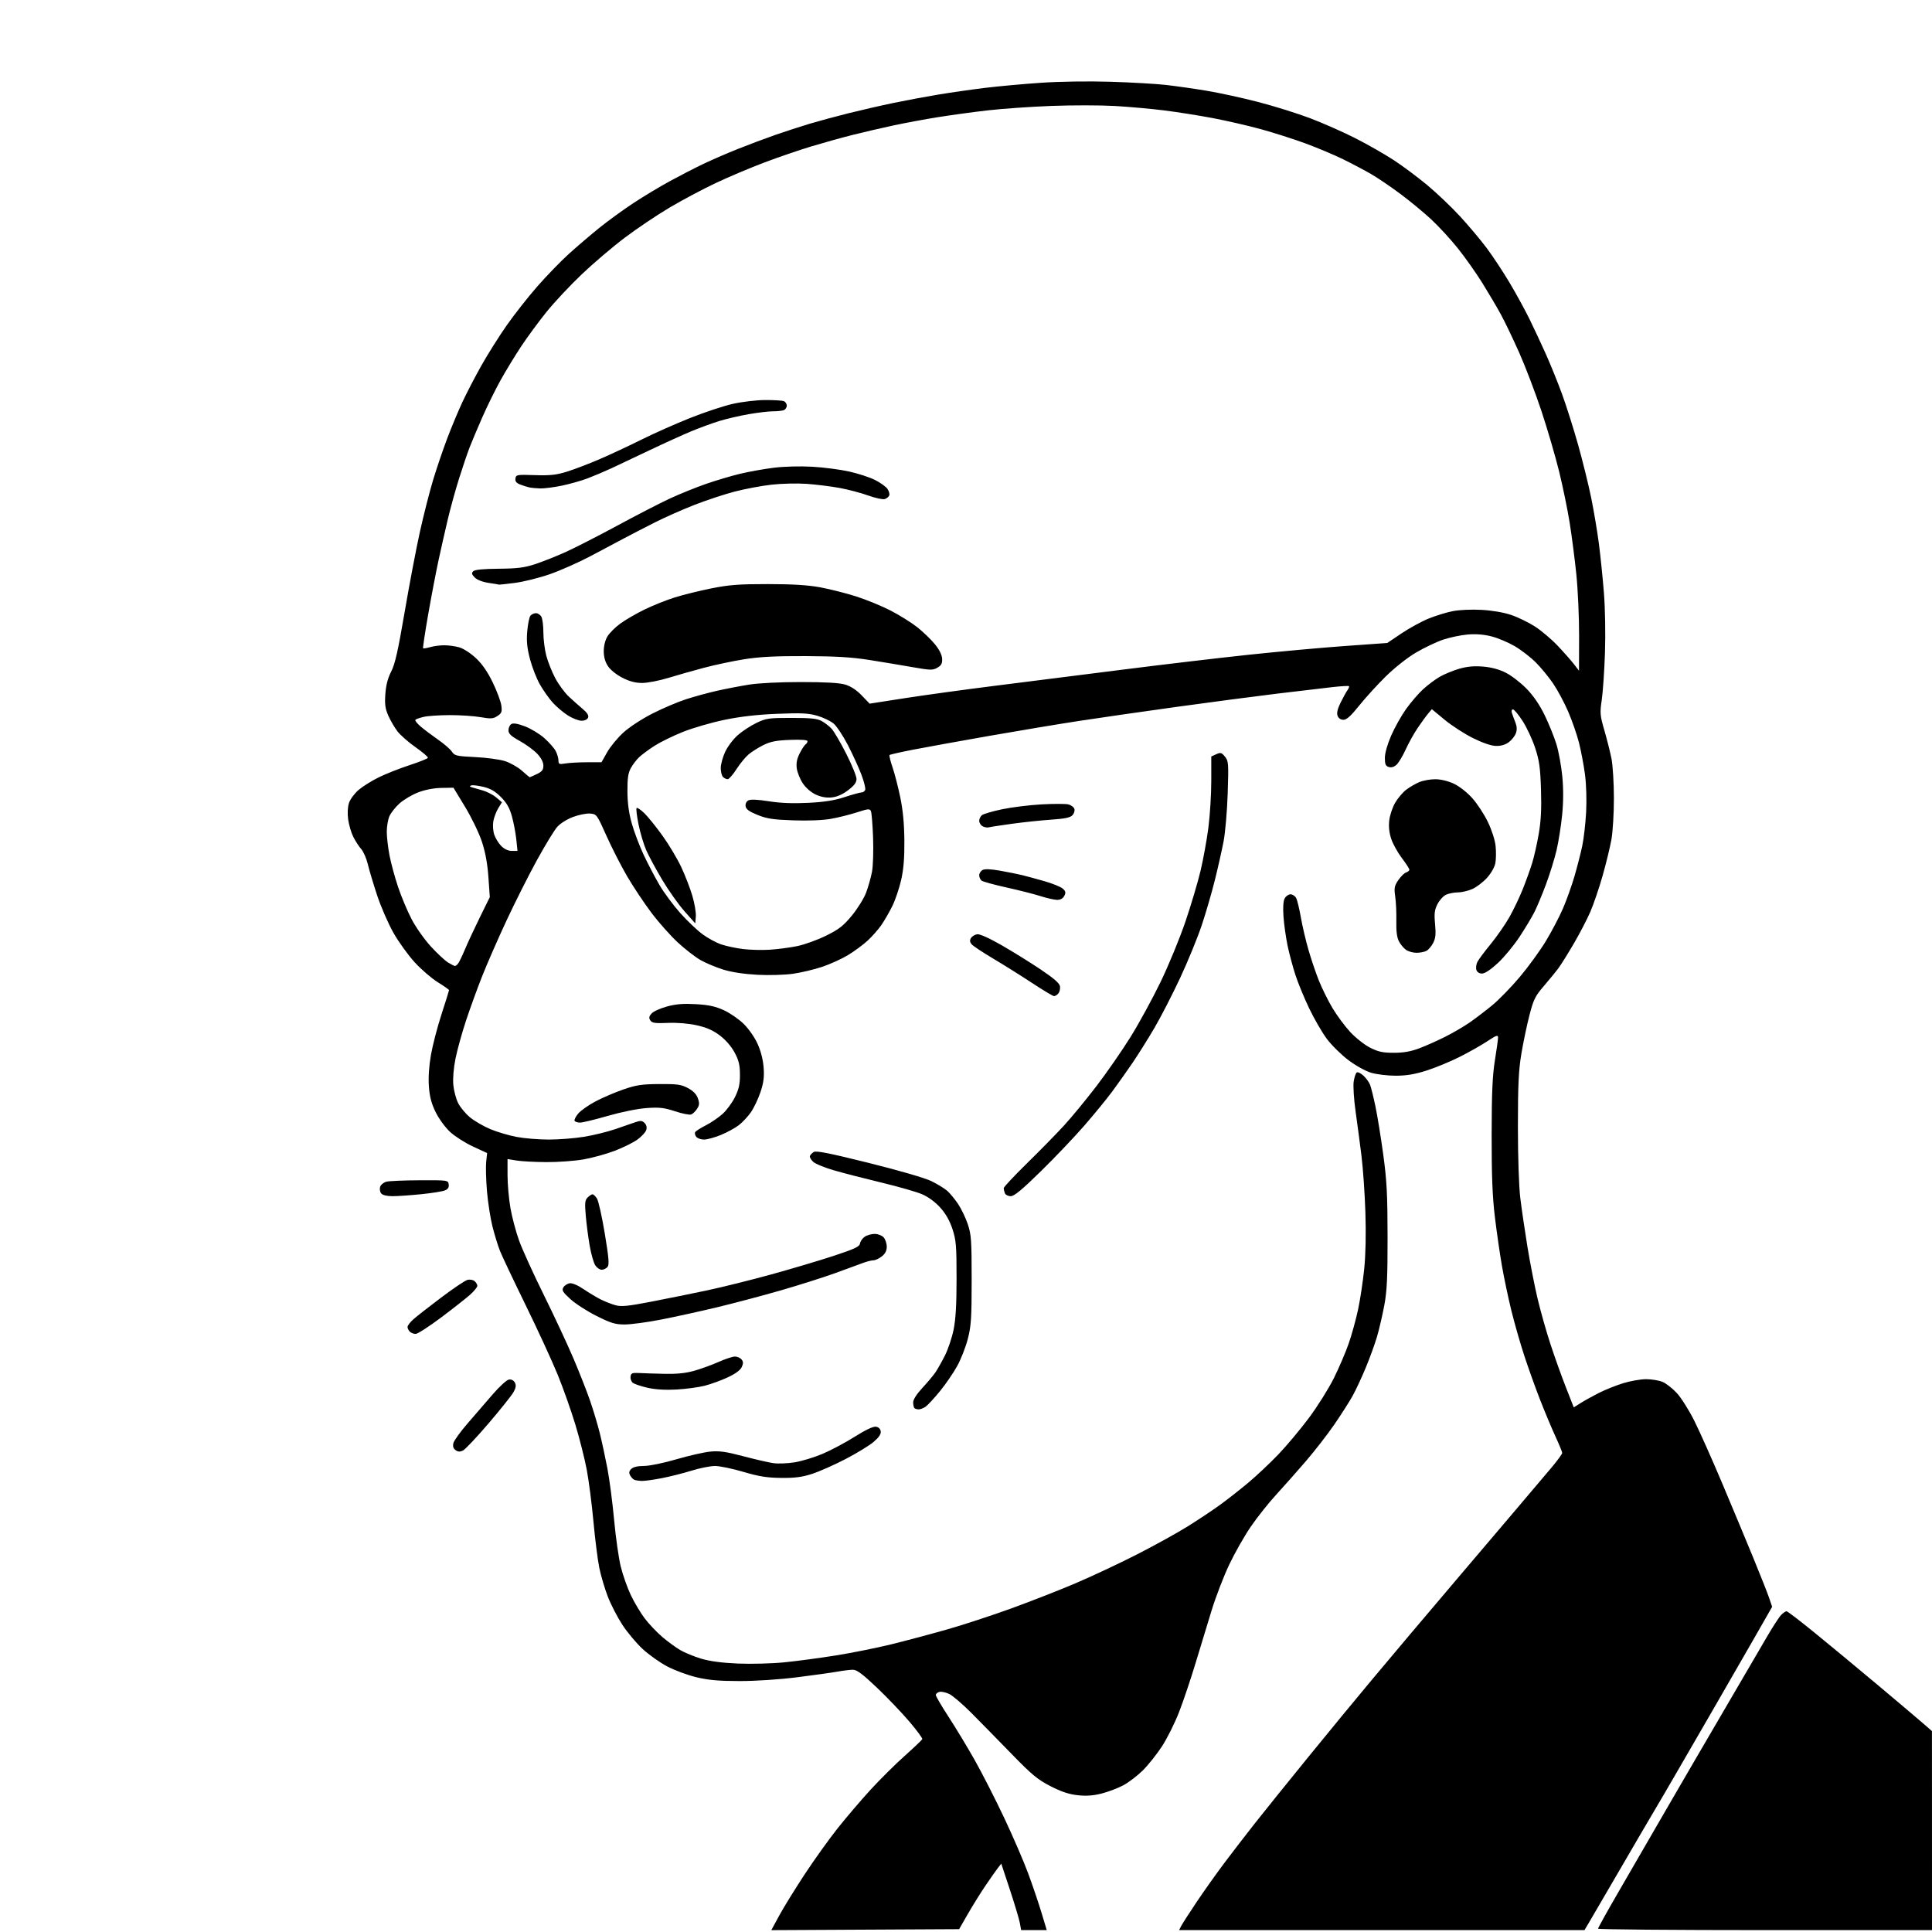 <svg version="1.1" xmlns="http://www.w3.org/2000/svg" xmlns:xlink="http://www.w3.org/1999/xlink" width="1024" height="1024" viewBox="0 0 1024 1024"><path stroke="none" fill="black" fill-rule="evenodd" d="M458.579,1022.759L408.809,1023.019L413.022,1015.259C415.339,1010.992 421.379,1001.2 426.445,993.5C431.51,985.8 439.407,974.775 443.994,969.0C448.58,963.225 456.42,954.042 461.416,948.592C466.412,943.143 474.55,935.067 479.5,930.646C484.45,926.225 488.653,922.236 488.84,921.783C489.028,921.329 485.939,917.14 481.977,912.473C478.015,907.806 470.28,899.716 464.789,894.494C457.201,887.28 454.151,885.0 452.085,885.0C450.59,885.0 446.922,885.444 443.934,885.987C440.945,886.529 431.3,887.879 422.5,888.986C412.999,890.182 400.61,890.997 392.0,890.993C380.941,890.988 375.51,890.509 369.113,888.975C364.499,887.869 357.557,885.3 353.685,883.265C349.813,881.23 343.948,877.076 340.651,874.033C337.354,870.99 332.51,865.219 329.885,861.209C327.261,857.198 323.778,850.448 322.145,846.209C320.512,841.969 318.486,835.125 317.643,831.0C316.799,826.875 315.403,815.85 314.542,806.5C313.68,797.15 312.085,784.775 310.996,779.0C309.908,773.225 307.186,762.442 304.946,755.038C302.707,747.634 298.479,735.709 295.552,728.538C292.624,721.367 284.976,704.764 278.557,691.643C272.138,678.521 266.027,665.605 264.977,662.941C263.927,660.277 262.16,654.544 261.051,650.202C259.943,645.859 258.62,637.4 258.111,631.403C257.603,625.406 257.411,618.395 257.685,615.823L258.184,611.146L250.689,607.683C246.566,605.778 241.125,602.313 238.597,599.982C236.02,597.607 232.652,593.008 230.934,589.517C228.673,584.924 227.725,581.347 227.323,575.894C226.974,571.166 227.364,565.132 228.404,559.16C229.299,554.023 231.824,544.308 234.015,537.572C236.207,530.836 238,525.091 238.0,524.805C238.0,524.518 235.339,522.642 232.086,520.634C228.833,518.626 223.321,513.878 219.836,510.083C216.351,506.287 211.261,499.227 208.524,494.394C205.787,489.561 201.902,480.633 199.891,474.554C197.881,468.474 195.651,461.025 194.936,458.0C194.222,454.975 192.643,451.375 191.429,450.0C190.214,448.625 188.324,445.7 187.229,443.5C186.134,441.3 184.919,437.153 184.53,434.285C184.093,431.068 184.267,427.721 184.983,425.551C185.622,423.616 187.906,420.524 190.059,418.682C192.212,416.839 197.017,413.835 200.737,412.005C204.456,410.176 211.775,407.281 217.0,405.572C222.225,403.863 226.636,402.102 226.802,401.659C226.968,401.215 224.026,398.691 220.265,396.05C216.503,393.408 212.176,389.609 210.649,387.607C209.122,385.605 206.946,381.872 205.814,379.313C204.165,375.584 203.853,373.298 204.246,367.811C204.581,363.124 205.557,359.379 207.338,355.946C209.359,352.051 210.951,345.017 214.453,324.501C216.935,309.966 220.591,290.745 222.577,281.787C224.563,272.829 227.722,260.438 229.597,254.252C231.472,248.066 234.841,238.166 237.083,232.252C239.326,226.338 242.948,217.675 245.131,213.0C247.315,208.325 251.83,199.645 255.164,193.712C258.498,187.778 264.539,178.19 268.589,172.406C272.639,166.621 279.975,157.301 284.892,151.694C289.809,146.087 297.357,138.314 301.666,134.421C305.975,130.527 313.238,124.328 317.807,120.645C322.376,116.962 330.476,111.083 335.807,107.58C341.138,104.077 349.775,98.881 355.0,96.033C360.225,93.184 368.1,89.128 372.5,87.018C376.9,84.909 385.225,81.294 391.0,78.985C396.775,76.676 405.775,73.301 411.0,71.484C416.225,69.668 424.325,67.034 429.0,65.631C433.675,64.229 442.9,61.729 449.5,60.076C456.1,58.423 466.9,55.949 473.5,54.577C480.1,53.205 490.9,51.19 497.5,50.1C504.1,49.009 515.125,47.429 522.0,46.587C528.875,45.746 542.15,44.532 551.5,43.89C561.542,43.2 576.685,42.972 588.5,43.332C599.5,43.668 612.775,44.428 618.0,45.022C623.225,45.617 632.9,46.998 639.5,48.093C646.1,49.187 658.359,51.857 666.743,54.026C675.127,56.195 687.502,60.055 694.243,62.605C700.984,65.154 711.811,69.933 718.301,73.226C724.792,76.518 734.017,81.783 738.801,84.926C743.586,88.069 751.571,94.031 756.548,98.174C761.524,102.317 769.294,109.718 773.814,114.62C778.334,119.521 784.678,127.064 787.91,131.38C791.143,135.697 796.622,143.986 800.085,149.8C803.549,155.615 808.305,164.3 810.656,169.101C813.006,173.901 816.913,182.255 819.338,187.665C821.762,193.074 825.607,202.571 827.882,208.768C830.156,214.966 834.006,227.116 836.437,235.768C838.868,244.421 841.998,257.125 843.393,264.0C844.788,270.875 846.607,281.715 847.437,288.088C848.266,294.462 849.464,306.162 850.099,314.088C850.767,322.435 851.005,335.865 850.663,346.0C850.339,355.625 849.572,366.875 848.96,371.0C847.933,377.919 848.042,379.17 850.36,387.143C851.742,391.897 853.437,398.647 854.127,402.143C854.816,405.639 855.39,415.025 855.402,423.0C855.413,430.975 854.818,440.875 854.08,445.0C853.341,449.125 851.216,457.837 849.356,464.36C847.497,470.883 844.578,479.433 842.869,483.36C841.16,487.287 837.268,494.775 834.22,500.0C831.171,505.225 827.523,511.075 826.112,513.0C824.7,514.925 821.194,519.226 818.32,522.558C813.691,527.922 812.813,529.695 810.644,538.058C809.297,543.251 807.369,552.45 806.36,558.5C804.893,567.296 804.525,575.009 804.521,597.0C804.518,613.172 805.042,628.825 805.792,635.0C806.494,640.775 808.208,652.475 809.601,661.0C810.995,669.525 813.422,681.9 814.995,688.5C816.569,695.1 819.627,705.9 821.792,712.5C823.956,719.1 827.618,729.325 829.928,735.222L834.13,745.943L837.852,743.594C839.899,742.301 844.257,739.891 847.537,738.237C850.817,736.583 856.585,734.278 860.355,733.115C864.126,731.952 869.583,731.0 872.483,731.0C875.383,731 879.302,731.646 881.191,732.435C883.08,733.225 886.49,735.893 888.768,738.365C891.047,740.836 895.181,747.382 897.956,752.912C900.73,758.441 907.326,773.21 912.612,785.732C917.898,798.255 925.365,816.15 929.204,825.5C933.043,834.85 936.878,844.557 937.726,847.071L939.267,851.641L929.016,869.571C923.379,879.432 913.805,896.05 907.742,906.5C901.68,916.95 893.343,931.35 889.217,938.5C885.091,945.65 879.571,955.1 876.949,959.5C874.327,963.9 865.905,978.3 858.233,991.5C850.561,1004.7 843.276,1017.188 842.043,1019.25L839.802,1023.0L732.366,1023.0L624.93,1023.0L626.097,1020.75C626.74,1019.513 630.436,1013.775 634.31,1008.0C638.185,1002.225 644.735,993.0 648.867,987.5C652.998,982.0 660.231,972.604 664.939,966.619C669.648,960.635 682.517,944.66 693.537,931.119C704.557,917.579 719.605,899.3 726.977,890.5C734.348,881.7 743.424,870.9 747.146,866.5C750.868,862.1 762.145,848.79 772.206,836.923C782.268,825.055 796.575,808.214 804.0,799.498C811.425,790.782 819.863,780.816 822.75,777.352C825.638,773.888 828,770.616 828,770.082C828,769.548 826.381,765.598 824.403,761.305C822.425,757.012 818.783,748.325 816.311,742.0C813.838,735.675 810.047,725.1 807.887,718.5C805.726,711.9 802.635,701.1 801.018,694.5C799.401,687.9 797.174,677.325 796.069,671.0C794.964,664.675 793.275,652.975 792.315,645.0C791.016,634.216 790.578,623.069 790.604,601.5C790.63,579.274 791.031,570.065 792.319,562.074C793.244,556.339 794.0,550.848 794.0,549.871C794,548.405 792.993,548.762 788.25,551.912C785.087,554.012 778.45,557.762 773.5,560.246C768.55,562.73 760.675,565.972 756.0,567.452C749.844,569.401 745.371,570.145 739.777,570.15C735.53,570.154 729.68,569.455 726.777,568.595C723.735,567.694 718.584,564.832 714.615,561.835C710.828,558.977 705.699,553.907 703.218,550.569C700.737,547.231 696.549,540.0 693.911,534.5C691.274,529.0 687.982,521.008 686.596,516.74C685.21,512.472 683.346,505.497 682.452,501.24C681.558,496.983 680.582,490.093 680.283,485.928C679.933,481.062 680.155,477.579 680.905,476.178C681.546,474.98 682.939,474.0 684.0,474C685.061,474 686.403,474.885 686.982,475.966C687.56,477.047 688.685,481.666 689.481,486.229C690.277,490.793 692.099,498.571 693.531,503.513C694.963,508.456 697.454,515.796 699.067,519.824C700.68,523.853 703.9,530.348 706.223,534.259C708.546,538.169 712.785,543.894 715.641,546.979C718.498,550.065 723.242,553.807 726.182,555.295C730.522,557.491 732.886,558 738.742,558.0C743.885,558.0 747.754,557.322 752.227,555.639C755.677,554.34 761.875,551.579 766.0,549.503C770.125,547.427 775.975,544.01 779.0,541.91C782.025,539.81 787.395,535.708 790.934,532.796C794.473,529.883 801.067,523.103 805.587,517.728C810.106,512.354 816.313,503.804 819.378,498.728C822.444,493.653 826.508,485.9 828.409,481.5C830.311,477.1 833.046,469.45 834.487,464.5C835.928,459.55 837.778,452.35 838.598,448.5C839.418,444.65 840.354,436.55 840.678,430.5C841.023,424.047 840.775,415.779 840.077,410.5C839.422,405.55 837.993,397.976 836.901,393.668C835.809,389.361 833.231,381.936 831.172,377.168C829.114,372.401 825.526,365.702 823.199,362.282C820.873,358.863 816.727,353.822 813.985,351.081C811.244,348.339 806.23,344.472 802.843,342.487C799.456,340.502 793.943,338.175 790.592,337.316C786.553,336.28 782.289,335.939 777.938,336.303C774.329,336.605 768.479,337.825 764.938,339.015C761.397,340.204 754.932,343.275 750.571,345.838C745.948,348.556 739.249,353.836 734.508,358.5C730.035,362.9 723.677,369.875 720.381,374.0C716.009,379.471 713.757,381.5 712.058,381.5C710.597,381.5 709.436,380.708 708.943,379.376C708.401,377.911 708.902,375.741 710.558,372.376C711.878,369.694 713.514,366.734 714.194,365.798C714.873,364.862 715.22,363.909 714.965,363.681C714.709,363.453 710.9,363.665 706.5,364.152C702.1,364.64 689.05,366.179 677.5,367.573C665.95,368.967 641.875,372.132 624.0,374.607C606.125,377.081 582.725,380.451 572.0,382.097C561.275,383.743 539.802,387.317 524.283,390.041C508.763,392.764 490.648,396.047 484.027,397.335C477.406,398.624 471.765,399.902 471.492,400.175C471.218,400.448 471.91,403.333 473.029,406.585C474.148,409.837 476,416.998 477.144,422.499C478.575,429.372 479.259,436.566 479.331,445.5C479.408,454.84 478.922,460.752 477.608,466.5C476.601,470.9 474.504,477.081 472.947,480.235C471.39,483.389 468.789,487.9 467.167,490.258C465.544,492.616 462.255,496.35 459.858,498.555C457.461,500.76 452.796,504.204 449.49,506.208C446.185,508.213 440.031,511.011 435.815,512.426C431.599,513.841 424.628,515.501 420.325,516.114C415.947,516.737 407.655,516.978 401.5,516.661C394.578,516.305 387.905,515.3 383.5,513.952C379.65,512.773 374.188,510.497 371.361,508.894C368.535,507.292 363.069,503.06 359.214,499.492C355.359,495.923 349.071,488.84 345.24,483.751C341.409,478.663 335.642,470.0 332.423,464.5C329.205,459.0 324.261,449.325 321.436,443.0C316.405,431.736 316.228,431.494 312.821,431.2C310.908,431.035 306.818,431.844 303.732,432.999C300.498,434.209 296.93,436.457 295.31,438.304C293.765,440.067 288.964,447.939 284.642,455.797C280.32,463.656 273.064,478.053 268.518,487.793C263.972,497.532 258.121,510.9 255.514,517.5C252.908,524.1 249.055,534.713 246.952,541.085C244.849,547.456 242.368,556.418 241.44,560.999C240.424,566.015 239.956,571.581 240.265,574.987C240.547,578.099 241.717,582.486 242.865,584.736C244.013,586.986 246.876,590.394 249.226,592.31C251.577,594.225 256.382,596.999 259.905,598.474C263.427,599.949 269.654,601.796 273.743,602.578C277.831,603.36 285.524,603.998 290.838,603.996C296.152,603.994 304.557,603.334 309.516,602.53C314.475,601.725 321.9,599.91 326.016,598.495C330.132,597.08 334.979,595.409 336.786,594.782C339.499,593.841 340.344,593.916 341.638,595.21C342.65,596.222 342.962,597.544 342.518,598.944C342.14,600.135 340.041,602.407 337.853,603.991C335.666,605.576 330.245,608.259 325.806,609.954C321.367,611.649 313.911,613.703 309.236,614.518C304.562,615.333 295.734,615.973 289.619,615.94C283.504,615.908 276.363,615.529 273.75,615.099L269.0,614.317L269.003,622.909C269.005,627.634 269.701,635.473 270.551,640.329C271.4,645.185 273.478,652.98 275.168,657.649C276.857,662.319 282.731,675.221 288.22,686.32C293.709,697.419 300.785,712.575 303.943,720.0C307.102,727.425 311.08,737.55 312.784,742.5C314.488,747.45 316.78,755.1 317.877,759.5C318.975,763.9 320.794,772.322 321.92,778.216C323.046,784.11 324.655,796.44 325.496,805.617C326.337,814.794 327.928,825.947 329.031,830.401C330.134,834.856 332.539,841.65 334.375,845.5C336.211,849.35 339.52,854.887 341.729,857.804C343.938,860.721 348.099,865.117 350.976,867.572C353.852,870.027 358.148,873.174 360.522,874.565C362.895,875.956 367.911,878.014 371.669,879.137C376.237,880.503 382.68,881.358 391.116,881.718C398.054,882.014 409.079,881.726 415.616,881.079C422.152,880.432 434.475,878.788 443.0,877.425C451.525,876.063 464.8,873.396 472.5,871.499C480.2,869.602 493.475,866.063 502.0,863.634C510.525,861.205 525.796,856.205 535.936,852.524C546.076,848.842 561.376,842.855 569.936,839.218C578.496,835.581 593.15,828.705 602.5,823.936C611.85,819.167 624.0,812.456 629.5,809.023C635.0,805.589 642.65,800.499 646.5,797.713C650.35,794.926 657.1,789.639 661.5,785.963C665.9,782.288 673.114,775.505 677.532,770.89C681.949,766.276 689.258,757.55 693.772,751.5C698.287,745.45 704.229,735.978 706.976,730.451C709.724,724.924 713.284,716.599 714.888,711.951C716.492,707.303 718.715,699.225 719.828,694.0C720.941,688.775 722.398,679.1 723.066,672.5C723.831,664.947 724.061,653.829 723.687,642.5C723.36,632.6 722.421,619.1 721.599,612.5C720.778,605.9 719.374,595.325 718.478,589.0C717.583,582.675 717.135,575.598 717.483,573.273C717.831,570.949 718.573,568.764 719.132,568.419C719.691,568.073 721.287,568.85 722.68,570.145C724.073,571.44 725.65,573.625 726.184,575.0C726.719,576.375 728,581.55 729.032,586.5C730.063,591.45 731.921,602.925 733.16,612.0C735.024,625.657 735.417,633.152 735.44,655.5C735.462,677.308 735.124,684.327 733.68,692.0C732.697,697.225 730.967,704.65 729.837,708.5C728.706,712.35 726.007,719.775 723.839,725.0C721.672,730.225 718.515,736.975 716.825,740.0C715.134,743.025 710.817,749.775 707.23,755.0C703.644,760.225 696.837,768.998 692.105,774.495C687.372,779.993 680.264,788.014 676.309,792.319C672.353,796.625 666.345,804.196 662.956,809.144C659.567,814.091 654.41,823.17 651.495,829.32C648.58,835.469 644.392,846.35 642.19,853.5C639.987,860.65 636.146,873.269 633.654,881.542C631.162,889.816 627.269,901.387 625.002,907.256C622.735,913.125 618.628,921.377 615.876,925.593C613.123,929.81 608.538,935.564 605.686,938.38C602.833,941.196 598.203,944.73 595.395,946.234C592.587,947.737 587.452,949.694 583.983,950.583C579.472,951.738 575.845,952.002 571.241,951.509C566.607,951.013 562.561,949.67 556.796,946.714C549.979,943.219 546.905,940.673 536.144,929.606C529.19,922.455 519.675,912.751 515.0,908.041C510.325,903.332 504.99,898.75 503.145,897.86C501.3,896.97 498.937,896.465 497.895,896.738C496.853,897.01 496.0,897.76 496.0,898.404C496.0,899.049 499.068,904.284 502.817,910.038C506.567,915.792 512.807,926.125 516.686,933.0C520.564,939.875 527.562,953.6 532.237,963.5C536.913,973.4 542.646,986.675 544.978,993.0C547.31,999.325 550.475,1008.663 552.01,1013.75L554.802,1023.0L548.012,1023.0L541.223,1023.0L540.545,1019.25C540.172,1017.188 537.802,1009.258 535.279,1001.629L530.691,987.758L528.855,990.129C527.845,991.433 524.895,995.636 522.299,999.469C519.703,1003.302 515.502,1010.052 512.964,1014.469L508.349,1022.5L458.579,1022.759zM935.5,1023.0C886.825,1023.0 847.0,1022.656 847.0,1022.236C847.0,1021.816 851.556,1013.603 857.124,1003.986C862.692,994.369 870.633,980.65 874.77,973.5C878.906,966.35 883.727,958.025 885.483,955.0C887.238,951.975 892.866,942.3 897.988,933.5C903.11,924.7 912.57,908.5 919.01,897.5C925.449,886.5 933.292,873.077 936.438,867.67C939.585,862.264 943.023,856.977 944.08,855.92C945.136,854.864 946.411,854.0 946.913,854.0C947.415,854.0 954.278,859.258 962.163,865.683C970.048,872.109 984.825,884.35 995.0,892.885C1005.175,901.421 1015.857,910.451 1018.737,912.952L1023.975,917.5L1023.987,970.25L1024.0,1023.0L935.5,1023.0zM340.14,784.921C338.688,784.878 336.932,784.613 336.239,784.334C335.545,784.054 334.533,782.996 333.991,781.982C333.267,780.63 333.422,779.721 334.573,778.569C335.59,777.553 337.967,776.995 341.321,776.985C344.255,776.976 351.701,775.448 358.5,773.458C365.1,771.527 373.2,769.688 376.5,769.372C381.29,768.913 384.82,769.412 394.0,771.843C400.325,773.518 407.525,775.169 410.0,775.512C412.475,775.855 417.513,775.65 421.196,775.057C424.878,774.464 431.509,772.453 435.93,770.589C440.352,768.724 448.014,764.646 452.959,761.526C458.648,757.936 462.783,755.973 464.224,756.177C465.649,756.379 466.613,757.295 466.803,758.626C467.012,760.092 465.846,761.832 463.048,764.227C460.816,766.137 454.107,770.238 448.139,773.338C442.171,776.439 434.186,779.976 430.394,781.199C425.103,782.906 421.292,783.399 414.0,783.322C406.503,783.242 402.286,782.566 394.0,780.117C388.225,778.409 381.475,777.01 379.0,777.006C376.525,777.003 370.9,778.12 366.5,779.489C362.1,780.858 354.963,782.658 350.64,783.489C346.316,784.32 341.591,784.964 340.14,784.921zM245.35,768.842C243.794,769.583 242.716,769.513 241.452,768.589C240.238,767.701 239.893,766.562 240.322,764.855C240.661,763.504 244.038,758.821 247.826,754.449C251.614,750.077 257.621,743.125 261.173,739.0C264.726,734.875 268.585,731.36 269.749,731.189C271.037,731 272.265,731.626 272.887,732.789C273.647,734.208 273.471,735.499 272.205,737.806C271.267,739.515 265.325,746.966 259.0,754.365C252.675,761.764 246.532,768.279 245.35,768.842zM486.944,747.0C486.058,747.0 485.033,746.7 484.667,746.333C484.3,745.967 484.0,744.59 484.0,743.273C484.0,741.798 485.848,738.891 488.822,735.69C491.475,732.836 494.575,729.15 495.711,727.5C496.848,725.85 499.143,721.8 500.81,718.5C502.478,715.2 504.553,709.031 505.421,704.792C506.542,699.318 507.0,691.427 507.0,677.563C507.0,660.242 506.756,657.299 504.834,651.445C503.377,647.004 501.261,643.283 498.364,640.06C495.712,637.111 492.031,634.397 488.779,632.994C485.876,631.741 476.3,628.985 467.5,626.87C458.7,624.755 447.363,621.839 442.306,620.389C437.25,618.94 432.163,616.869 431.003,615.788C429.842,614.707 429.056,613.332 429.256,612.732C429.456,612.133 430.373,611.167 431.294,610.586C432.565,609.785 439.616,611.184 460.458,616.372C476.706,620.416 490.308,624.376 493.723,626.056C496.9,627.619 500.667,629.933 502.093,631.199C503.519,632.464 506.076,635.562 507.776,638.083C509.476,640.604 511.796,645.427 512.933,648.801C514.788,654.309 515.0,657.33 515.0,678.308C515.0,698.42 514.721,702.773 512.997,709.513C511.895,713.821 509.372,720.306 507.39,723.923C505.408,727.54 501.289,733.561 498.236,737.303C495.184,741.045 491.756,744.758 490.62,745.553C489.484,746.349 487.83,747.0 486.944,747.0zM358.568,736.479C352.576,736.805 347.348,736.483 343.155,735.53C339.665,734.736 336.156,733.544 335.356,732.881C334.557,732.218 334.038,730.736 334.202,729.588C334.454,727.824 335.121,727.534 338.5,727.72C340.7,727.84 346.775,728.036 352.0,728.155C358.757,728.308 363.376,727.839 368.0,726.53C371.575,725.518 377.375,723.409 380.888,721.845C384.402,720.28 388.284,719.0 389.516,719.0C390.747,719.0 392.326,719.688 393.025,720.53C394.006,721.712 394.033,722.633 393.144,724.584C392.402,726.212 389.776,728.14 385.747,730.015C382.311,731.615 376.831,733.612 373.568,734.454C370.306,735.296 363.556,736.207 358.568,736.479zM220.306,707.0C219.258,707.0 217.86,706.46 217.2,705.8C216.54,705.14 216.0,704.018 216.0,703.308C216.0,702.597 217.392,700.774 219.094,699.258C220.796,697.741 227.433,692.549 233.844,687.721C240.255,682.893 246.518,678.68 247.763,678.359C249.008,678.039 250.695,678.332 251.513,679.011C252.331,679.69 253.0,680.812 253.0,681.506C253.0,682.2 251.312,684.288 249.25,686.146C247.188,688.004 240.26,693.456 233.856,698.262C227.452,703.068 221.354,707.0 220.306,707.0zM331.095,702.0C326.107,702.0 323.819,701.307 316.179,697.482C311.216,694.998 304.982,690.982 302.327,688.559C298.235,684.824 297.668,683.875 298.602,682.327C299.208,681.322 300.724,680.349 301.97,680.165C303.333,679.963 306.28,681.217 309.368,683.312C312.191,685.227 316.3,687.69 318.5,688.785C320.7,689.88 324.191,691.241 326.257,691.809C329.314,692.65 332.859,692.294 345.257,689.899C353.641,688.28 366.969,685.583 374.876,683.906C382.782,682.229 398.082,678.423 408.876,675.448C419.669,672.473 434.575,668.033 442.0,665.582C453.046,661.936 455.558,660.753 455.818,659.072C455.994,657.942 457.106,656.339 458.291,655.509C459.476,654.679 461.85,654.0 463.568,654.0C465.323,654.0 467.415,654.801 468.345,655.829C469.255,656.835 470,659.052 470.0,660.756C470.0,662.913 469.199,664.485 467.365,665.927C465.916,667.067 463.9,668.0 462.885,668.0C461.871,668.0 459.344,668.646 457.27,669.435C455.197,670.224 448.538,672.662 442.473,674.854C436.408,677.046 423.583,681.112 413.973,683.89C404.363,686.667 389.075,690.721 380.0,692.898C370.925,695.075 357.535,698.013 350.243,699.428C342.952,700.843 334.336,702.0 331.095,702.0zM318.901,673.0C317.881,673.0 316.351,671.939 315.501,670.642C314.652,669.346 313.332,664.732 312.569,660.391C311.805,656.049 310.864,648.868 310.477,644.433C309.88,637.587 310.028,636.115 311.458,634.684C312.385,633.758 313.55,633.0 314.048,633.0C314.546,633.0 315.605,634.013 316.401,635.25C317.196,636.487 319.059,644.815 320.541,653.757C322.705,666.822 322.991,670.306 321.995,671.507C321.313,672.328 319.921,673.0 318.901,673.0zM208.083,634.0C205.074,634.0 202.789,633.451 202.04,632.548C201.377,631.749 201.127,630.175 201.484,629.05C201.841,627.925 203.341,626.697 204.817,626.32C206.292,625.943 214.25,625.605 222.5,625.568C237.298,625.501 237.504,625.53 237.818,627.74C238.042,629.314 237.447,630.268 235.818,630.947C234.543,631.478 228.87,632.382 223.211,632.956C217.552,633.53 210.744,634.0 208.083,634.0zM535.708,634.0C534.336,634.0 532.941,633.288 532.607,632.418C532.273,631.548 532.0,630.346 532.0,629.747C532.0,629.148 537.546,623.223 544.325,616.579C551.104,609.936 559.912,600.951 563.898,596.613C567.884,592.274 575.631,582.865 581.114,575.704C586.597,568.542 594.748,556.791 599.225,549.591C603.703,542.391 610.861,529.281 615.131,520.459C619.4,511.636 625.33,497.236 628.307,488.459C631.284,479.681 634.893,467.55 636.327,461.5C637.762,455.45 639.625,445.189 640.468,438.699C641.311,432.208 642.0,421.061 642.0,413.927L642.0,400.957L644.617,399.765C646.944,398.705 647.459,398.846 649.246,401.036C651.137,403.354 651.224,404.506 650.706,420.5C650.403,429.85 649.417,441.325 648.515,446.0C647.612,450.675 645.534,459.9 643.896,466.5C642.258,473.1 639.125,483.867 636.934,490.426C634.744,496.985 629.61,509.516 625.526,518.272C621.442,527.028 615.292,538.986 611.859,544.846C608.426,550.706 603.158,559.1 600.153,563.5C597.149,567.9 592.365,574.65 589.522,578.5C586.68,582.35 580.056,590.45 574.803,596.5C569.55,602.55 559.166,613.462 551.727,620.75C541.68,630.593 537.561,634.0 535.708,634.0zM373.142,604.0C371.549,604.0 369.701,603.345 369.036,602.544C368.372,601.743 368.123,600.609 368.485,600.025C368.846,599.44 371.376,597.83 374.107,596.446C376.837,595.062 380.842,592.33 383.006,590.376C385.17,588.421 388.129,584.391 389.583,581.421C391.634,577.228 392.216,574.569 392.187,569.532C392.157,564.361 391.576,561.978 389.325,557.8C387.594,554.589 384.563,551.099 381.5,548.792C377.901,546.081 374.486,544.577 369.313,543.426C364.87,542.438 359.001,541.956 353.944,542.164C347.115,542.444 345.582,542.22 344.673,540.809C343.834,539.505 343.992,538.666 345.364,537.15C346.343,536.068 350.024,534.404 353.543,533.451C358.297,532.164 362.228,531.85 368.84,532.227C375.602,532.612 379.152,533.378 383.62,535.417C386.854,536.892 391.604,540.165 394.176,542.689C396.864,545.328 400.009,549.858 401.574,553.345C403.298,557.186 404.464,561.811 404.754,565.955C405.104,570.95 404.698,574.02 403.039,578.917C401.844,582.446 399.578,587.206 398.004,589.494C396.43,591.783 393.51,594.899 391.517,596.419C389.523,597.94 385.226,600.267 381.966,601.592C378.707,602.916 374.736,604.0 373.142,604.0zM307.479,595.0C306.18,595.0 304.863,594.588 304.552,594.085C304.241,593.581 305.102,591.843 306.466,590.223C307.829,588.602 311.995,585.674 315.723,583.715C319.45,581.756 326.1,578.913 330.5,577.398C337.254,575.071 340.213,574.63 349.5,574.571C359.024,574.509 361.055,574.797 364.64,576.714C367.428,578.205 369.144,579.973 369.896,582.13C370.799,584.721 370.713,585.789 369.448,587.72C368.587,589.033 367.187,590.375 366.336,590.701C365.485,591.028 361.645,590.265 357.804,589.005C351.937,587.082 349.513,586.809 342.66,587.3C337.918,587.639 329.334,589.375 322.17,591.442C315.389,593.399 308.778,595.0 307.479,595.0zM558.628,527.951C558.007,527.924 552.775,524.788 547.0,520.981C541.225,517.174 531.962,511.369 526.415,508.08C520.868,504.792 515.719,501.366 514.973,500.467C513.988,499.28 513.902,498.376 514.66,497.166C515.234,496.25 516.707,495.352 517.932,495.17C519.284,494.97 524.353,497.245 530.83,500.959C536.698,504.324 546.0,510.098 551.5,513.789C558.651,518.588 561.593,521.157 561.827,522.805C562.006,524.073 561.614,525.76 560.954,526.555C560.295,527.35 559.248,527.978 558.628,527.951zM785.51,516.0C784.028,516.0 782.901,515.262 782.512,514.038C782.169,512.959 782.421,511.046 783.072,509.788C783.722,508.529 786.902,504.27 790.138,500.321C793.373,496.373 797.813,489.979 800.004,486.113C802.195,482.246 805.385,475.577 807.093,471.292C808.802,467.006 811.036,460.8 812.06,457.5C813.083,454.2 814.658,447.225 815.56,442.0C816.754,435.087 817.08,428.688 816.758,418.5C816.388,406.853 815.869,403.142 813.668,396.422C812.212,391.978 809.226,385.566 807.033,382.172C804.839,378.777 802.531,376.0 801.905,376.0C801.279,376.0 801.006,376.788 801.298,377.75C801.59,378.712 802.41,380.946 803.12,382.714C804.021,384.956 804.122,386.74 803.456,388.612C802.93,390.088 801.24,392.233 799.701,393.38C797.86,394.75 795.524,395.427 792.876,395.358C790.343,395.292 785.818,393.745 780.675,391.189C776.179,388.954 769.443,384.596 765.707,381.505L758.914,375.885L756.961,378.192C755.887,379.462 753.395,382.882 751.422,385.794C749.449,388.706 746.568,393.882 745.02,397.296C743.471,400.711 741.291,404.332 740.174,405.343C738.857,406.534 737.415,406.949 736.072,406.523C734.408,405.995 734.002,405.041 734.012,401.683C734.02,399.153 735.351,394.461 737.382,389.809C739.229,385.579 742.771,379.273 745.252,375.795C747.734,372.317 751.758,367.634 754.195,365.388C756.632,363.141 760.623,360.146 763.063,358.73C765.503,357.315 770.177,355.389 773.448,354.45C777.679,353.236 781.331,352.905 786.1,353.305C790.518,353.676 794.625,354.79 798.141,356.572C801.077,358.059 805.987,361.84 809.054,364.975C812.747,368.749 816.011,373.515 818.718,379.087C820.966,383.714 823.77,390.65 824.949,394.5C826.128,398.35 827.523,406.0 828.051,411.5C828.687,418.144 828.658,425.024 827.963,432.0C827.388,437.775 826.047,446.205 824.982,450.733C823.917,455.26 821.405,463.36 819.4,468.733C817.394,474.105 814.642,480.706 813.283,483.401C811.925,486.097 808.356,492.033 805.353,496.593C802.35,501.153 797.191,507.385 793.889,510.442C790.109,513.942 787.006,516.0 785.51,516.0zM241.128,511.996C241.473,511.998 242.213,511.438 242.773,510.75C243.333,510.062 244.985,506.648 246.445,503.163C247.904,499.678 251.463,492.028 254.354,486.163L259.61,475.5L258.867,464.902C258.361,457.693 257.251,451.663 255.394,446.044C253.892,441.501 249.89,433.22 246.5,427.642L240.337,417.5L233.919,417.615C229.909,417.687 225.293,418.577 221.619,419.986C218.385,421.227 213.928,423.875 211.716,425.871C209.504,427.867 207.088,430.948 206.347,432.718C205.606,434.488 205.0,438.161 205.0,440.88C205.0,443.599 205.645,449.195 206.433,453.316C207.222,457.436 209.264,464.977 210.971,470.074C212.679,475.171 215.897,482.84 218.122,487.117C220.347,491.394 224.934,497.912 228.314,501.602C231.695,505.291 235.82,509.138 237.481,510.151C239.141,511.164 240.782,511.994 241.128,511.996zM750.788,505.0C748.949,505.0 746.442,504.298 745.217,503.439C743.991,502.581 742.295,500.537 741.447,498.898C740.39,496.854 739.961,493.495 740.083,488.209C740.18,483.969 739.919,478.137 739.502,475.248C738.839,470.644 739.039,469.564 741.123,466.496C742.43,464.572 744.288,462.742 745.25,462.431C746.212,462.12 747.0,461.455 747.0,460.953C747.0,460.451 745.201,457.669 743.003,454.77C740.805,451.872 738.274,447.304 737.379,444.619C736.288,441.344 735.946,438.103 736.341,434.767C736.665,432.032 738.081,427.831 739.487,425.431C740.894,423.031 743.521,419.941 745.326,418.565C747.131,417.188 750.256,415.373 752.272,414.531C754.287,413.689 758.088,413.004 760.718,413.01C763.614,413.016 767.48,413.942 770.52,415.357C773.442,416.718 777.53,419.908 780.301,422.99C782.92,425.903 786.656,431.599 788.604,435.649C790.674,439.954 792.377,445.255 792.703,448.408C793.009,451.375 792.951,455.449 792.573,457.461C792.177,459.573 790.326,462.851 788.193,465.216C786.162,467.469 782.7,470.132 780.5,471.134C778.3,472.136 774.834,472.966 772.797,472.978C770.76,472.99 767.912,473.539 766.467,474.197C765.022,474.855 762.972,477.095 761.911,479.175C760.322,482.289 760.094,484.16 760.617,489.785C761.11,495.092 760.887,497.318 759.615,499.777C758.715,501.517 757.114,503.404 756.055,503.97C754.997,504.537 752.627,505.0 750.788,505.0zM408.0,503.374C412.125,503.111 418.65,502.253 422.5,501.467C426.35,500.681 433.226,498.201 437.78,495.955C444.676,492.556 446.976,490.764 451.532,485.24C454.541,481.592 457.939,476.108 459.082,473.053C460.225,469.999 461.62,465.025 462.184,462.0C462.747,458.975 463.003,450.875 462.752,444.0C462.501,437.125 461.989,430.797 461.613,429.937C461.006,428.55 460.174,428.619 454.215,430.557C450.522,431.758 444.327,433.304 440.45,433.994C436.089,434.77 428.458,435.078 420.45,434.801C409.735,434.43 406.464,433.934 401.5,431.925C397.043,430.121 395.42,428.936 395.189,427.316C395.001,425.991 395.589,424.769 396.689,424.201C397.862,423.596 401.672,423.768 407.5,424.69C413.624,425.658 420.276,425.925 428.317,425.524C436.923,425.096 442.188,424.265 447.695,422.468C451.853,421.111 455.887,420.0 456.659,420.0C457.431,420.0 458.296,419.393 458.58,418.652C458.865,417.911 457.968,414.303 456.587,410.636C455.207,406.968 451.991,399.928 449.441,394.99C446.891,390.053 443.468,384.889 441.836,383.515C440.203,382.141 436.309,380.273 433.183,379.364C428.494,378 424.79,377.82 412.0,378.331C401.35,378.758 392.589,379.758 384.0,381.528C377.125,382.945 367.216,385.821 361.979,387.918C356.743,390.015 349.993,393.315 346.979,395.251C343.966,397.186 340.306,399.885 338.847,401.248C337.387,402.61 335.362,405.25 334.347,407.113C332.923,409.723 332.512,412.564 332.554,419.5C332.59,425.679 333.315,431.002 334.864,436.482C336.105,440.872 338.917,448.297 341.112,452.982C343.308,457.667 347.089,464.887 349.515,469.026C351.942,473.165 356.942,479.915 360.628,484.026C364.313,488.137 369.617,493.173 372.414,495.217C375.211,497.262 379.642,499.662 382.26,500.551C384.877,501.44 390.052,502.546 393.76,503.009C397.467,503.472 403.875,503.637 408.0,503.374zM368.807,485.753L368.5,489.406L362.801,482.996C359.667,479.471 354.387,472.029 351.069,466.459C347.751,460.888 343.924,453.815 342.564,450.74C341.204,447.665 339.349,441.487 338.442,437.011C337.535,432.535 337.071,428.595 337.412,428.255C337.752,427.915 339.602,429.16 341.523,431.022C343.444,432.884 347.775,438.253 351.147,442.954C354.52,447.654 358.974,455.1 361.045,459.5C363.117,463.9 365.78,470.785 366.963,474.8C368.146,478.816 368.976,483.745 368.807,485.753zM560.215,476.946C558.722,476.917 554.8,476.025 551.5,474.966C548.2,473.906 540.1,471.846 533.5,470.388C526.9,468.93 520.938,467.291 520.25,466.746C519.562,466.201 519.0,464.926 519.0,463.913C519.0,462.899 519.805,461.639 520.789,461.113C521.969,460.481 525.118,460.607 530.039,461.483C534.143,462.214 539.3,463.245 541.5,463.775C543.7,464.305 549.1,465.768 553.5,467.026C557.9,468.284 562.333,470.088 563.35,471.035C564.861,472.441 564.993,473.145 564.065,474.878C563.321,476.269 561.995,476.981 560.215,476.946zM271.279,451.0L274.285,451.0L273.636,444.793C273.279,441.379 272.228,435.881 271.3,432.573C270.054,428.133 268.53,425.478 265.472,422.42C262.453,419.4 259.941,417.945 256.194,417.047C253.369,416.369 250.482,416.029 249.779,416.291C248.828,416.645 248.884,416.896 250.0,417.269C250.825,417.546 253.392,418.285 255.705,418.912C258.018,419.54 261.288,421.213 262.972,422.63L266.035,425.207L264.101,428.354C263.038,430.084 261.861,433.158 261.485,435.185C261.1,437.261 261.303,440.388 261.95,442.347C262.581,444.26 264.262,446.989 265.685,448.412C267.321,450.048 269.378,451.0 271.279,451.0zM524.0,438.517C523.175,438.74 521.712,438.468 520.75,437.912C519.788,437.356 519.0,436.078 519.0,435.073C519.0,434.067 519.643,432.711 520.429,432.059C521.215,431.407 526.052,429.993 531.179,428.918C536.306,427.843 545.721,426.681 552.103,426.336C558.485,425.992 564.848,425.996 566.243,426.346C567.638,426.696 569.065,427.727 569.414,428.636C569.765,429.552 569.346,431.065 568.473,432.03C567.28,433.348 564.549,433.93 557.199,434.43C551.865,434.793 542.55,435.77 536.5,436.601C530.45,437.432 524.825,438.294 524.0,438.517zM440.741,422.657C437.905,422.931 435.114,422.419 432.316,421.112C429.82,419.945 427.063,417.541 425.481,415.15C424.022,412.946 422.594,409.389 422.306,407.244C421.932,404.46 422.381,402.173 423.877,399.241C425.029,396.983 426.428,394.854 426.986,394.509C427.544,394.164 428.0,393.415 428.0,392.844C428.0,392.178 424.696,391.931 418.75,392.154C411.524,392.425 408.445,393.02 404.681,394.873C402.031,396.178 398.476,398.412 396.781,399.838C395.086,401.264 392.179,404.808 390.319,407.715C388.46,410.622 386.367,413.0 385.669,413.0C384.971,413.0 383.86,412.46 383.2,411.8C382.54,411.14 382.004,409.002 382.01,407.05C382.015,405.097 383.079,401.225 384.374,398.444C385.668,395.664 388.702,391.67 391.114,389.57C393.526,387.469 397.975,384.569 401.0,383.125C406.066,380.707 407.527,380.5 419.5,380.504C429.702,380.507 433.146,380.863 435.5,382.159C437.15,383.067 439.512,384.894 440.749,386.218C441.986,387.543 445.474,393.499 448.499,399.453C451.525,405.408 453.986,411.454 453.969,412.89C453.947,414.794 452.727,416.413 449.46,418.874C446.481,421.118 443.562,422.385 440.741,422.657zM280.716,411.958C280.835,411.981 282.522,411.242 284.466,410.315C287.282,408.972 288.0,408.054 288.0,405.8C288.0,403.984 286.836,401.732 284.75,399.513C282.962,397.611 278.8,394.561 275.5,392.735C270.813,390.141 269.5,388.901 269.5,387.066C269.5,385.775 270.175,384.294 271.0,383.776C272.02,383.135 274.306,383.511 278.147,384.95C281.253,386.114 285.881,388.903 288.431,391.148C290.981,393.392 293.727,396.505 294.534,398.065C295.34,399.625 296.0,401.882 296.0,403.081C296.0,405.044 296.374,405.2 299.75,404.642C301.812,404.301 306.945,404.017 311.155,404.011L318.809,404.0L321.805,398.691C323.453,395.771 327.3,391.099 330.353,388.308C333.482,385.448 340.18,381.057 345.702,378.245C351.091,375.5 359.1,372.084 363.5,370.653C367.9,369.222 375.325,367.192 380.0,366.141C384.675,365.09 392.325,363.616 397.0,362.865C402.026,362.058 413.265,361.5 424.5,361.5C437.543,361.5 444.911,361.923 448.0,362.848C450.913,363.72 453.985,365.74 456.71,368.573L460.92,372.951L479.71,370.029C490.044,368.422 511.325,365.496 527.0,363.527C542.675,361.557 573.05,357.717 594.5,354.993C615.95,352.268 646.301,348.682 661.948,347.022C677.594,345.362 700.491,343.282 712.831,342.4L735.267,340.795L742.852,335.699C747.023,332.897 753.471,329.369 757.18,327.86C760.888,326.351 766.651,324.579 769.986,323.923C773.49,323.234 779.943,322.945 785.275,323.24C790.893,323.55 797.041,324.609 801.0,325.948C804.575,327.157 810.258,329.93 813.628,332.111C816.998,334.292 822.4,338.871 825.631,342.288C828.863,345.705 832.722,350.075 834.206,352.0L836.906,355.5L836.953,337.222C836.979,327.168 836.313,312.318 835.474,304.222C834.635,296.125 833.048,283.875 831.947,277.0C830.847,270.125 828.348,257.975 826.394,250.0C824.44,242.025 820.233,227.625 817.045,218.0C813.856,208.375 808.546,194.425 805.245,187.0C801.944,179.575 797.518,170.35 795.41,166.5C793.301,162.65 788.92,155.225 785.673,150.0C782.427,144.775 776.648,136.583 772.832,131.794C769.016,127.006 762.655,120.074 758.697,116.388C754.739,112.703 747.325,106.576 742.221,102.773C737.118,98.97 730.143,94.238 726.721,92.257C723.3,90.275 716.639,86.756 711.919,84.435C707.2,82.115 698.2,78.325 691.919,76.013C685.639,73.702 674.992,70.3 668.26,68.454C661.527,66.609 650.052,63.969 642.76,62.588C635.467,61.207 623.875,59.374 617.0,58.514C610.125,57.654 598.359,56.599 590.853,56.17C583.347,55.74 568.272,55.726 557.353,56.137C546.434,56.548 531.2,57.611 523.5,58.5C515.8,59.388 503.875,61.017 497.0,62.121C490.125,63.224 479.436,65.216 473.246,66.547C467.057,67.878 457.382,70.129 451.746,71.55C446.111,72.97 436.325,75.694 430.0,77.602C423.675,79.51 412.425,83.366 405.0,86.171C397.575,88.975 385.99,93.876 379.255,97.061C372.52,100.246 361.591,106.059 354.967,109.978C348.344,113.898 337.655,121.076 331.213,125.931C324.771,130.785 314.478,139.541 308.34,145.387C302.202,151.234 293.822,160.176 289.719,165.259C285.616,170.341 279.572,178.55 276.289,183.5C273.006,188.45 268.072,196.55 265.324,201.5C262.576,206.45 258.249,215.225 255.71,221.0C253.17,226.775 250.129,233.975 248.952,237.0C247.775,240.025 245.254,247.45 243.351,253.5C241.447,259.55 238.77,269.225 237.401,275.0C236.032,280.775 233.811,290.577 232.466,296.783C231.121,302.988 228.638,315.973 226.948,325.637C225.258,335.302 224.046,343.379 224.254,343.587C224.462,343.796 226.175,343.523 228.06,342.983C229.945,342.442 233.29,342.003 235.493,342.006C237.697,342.009 241.247,342.496 243.382,343.089C245.578,343.699 249.408,346.172 252.201,348.785C255.577,351.943 258.411,356.034 261.168,361.728C263.384,366.308 265.431,371.797 265.717,373.927C266.168,377.286 265.892,378.025 263.633,379.505C261.372,380.987 260.196,381.065 254.683,380.105C251.192,379.497 243.873,379.011 238.418,379.024C232.963,379.037 226.777,379.448 224.671,379.936C222.565,380.425 220.543,381.124 220.177,381.489C219.812,381.855 221.085,383.486 223.006,385.114C224.928,386.742 229.089,389.875 232.252,392.076C235.416,394.277 238.693,397.128 239.534,398.412C240.937,400.553 241.946,400.789 251.782,401.266C257.677,401.553 264.779,402.503 267.564,403.377C270.35,404.252 274.4,406.531 276.564,408.442C278.729,410.353 280.597,411.935 280.716,411.958zM308.227,382.0C306.668,382.0 303.391,380.726 300.946,379.168C298.501,377.61 294.901,374.556 292.946,372.382C290.991,370.207 287.947,365.902 286.181,362.816C284.415,359.73 282.044,353.672 280.912,349.353C279.345,343.372 278.996,339.849 279.45,334.574C279.778,330.765 280.541,327.053 281.146,326.324C281.75,325.596 283.074,325.0 284.087,325.0C285.101,325.0 286.395,325.87 286.965,326.934C287.534,327.998 288.0,331.729 288.0,335.224C288.0,338.72 288.689,344.225 289.531,347.458C290.373,350.692 292.511,356.07 294.281,359.411C296.052,362.752 299.3,367.166 301.5,369.221C303.7,371.275 307.038,374.246 308.917,375.822C311.249,377.778 312.132,379.213 311.698,380.344C311.314,381.347 309.944,382.0 308.227,382.0zM340.429,361.979C336.849,361.994 333.763,361.192 329.93,359.25C326.776,357.652 323.559,355.077 322.251,353.102C320.732,350.81 320.001,348.207 320.004,345.102C320.006,342.298 320.773,339.245 321.967,337.286C323.045,335.519 326.08,332.49 328.713,330.555C331.346,328.62 337.1,325.274 341.5,323.118C345.9,320.963 353.162,318.053 357.638,316.651C362.115,315.25 370.89,313.083 377.138,311.836C386.507,309.967 391.746,309.572 407.0,309.583C420.063,309.592 428.211,310.095 434.724,311.293C439.797,312.227 448.347,314.391 453.724,316.101C459.101,317.812 467.325,321.183 472.0,323.591C476.675,326 483.018,329.954 486.096,332.379C489.174,334.804 493.381,338.849 495.446,341.369C497.874,344.332 499.253,347.083 499.35,349.158C499.468,351.678 498.922,352.697 496.811,353.904C494.374,355.298 493.156,355.272 483.811,353.628C478.14,352.631 467.875,350.922 461.0,349.83C451.568,348.332 443.222,347.822 427.0,347.754C411.065,347.687 402.664,348.114 394.544,349.403C388.519,350.36 378.844,352.409 373.044,353.957C367.245,355.504 358.675,357.938 354.0,359.364C349.325,360.791 343.218,361.967 340.429,361.979zM264.526,309.875C264.512,309.807 262.08,309.399 259.121,308.969C255.817,308.489 252.939,307.384 251.66,306.105C250.003,304.448 249.831,303.769 250.818,302.782C251.657,301.943 256.011,301.509 264.279,301.439C274.098,301.356 277.876,300.887 283.5,299.053C287.35,297.797 294.55,294.952 299.5,292.73C304.45,290.509 316.825,284.186 327.0,278.681C337.175,273.175 349.733,266.702 354.908,264.295C360.082,261.888 368.729,258.383 374.123,256.505C379.518,254.628 387.765,252.181 392.451,251.068C397.137,249.955 405.14,248.53 410.235,247.9C415.576,247.241 424.159,247.018 430.5,247.374C436.55,247.714 445.396,248.865 450.157,249.932C454.919,250.999 461.075,253.018 463.838,254.418C466.6,255.818 469.533,257.923 470.355,259.096C471.177,260.27 471.616,261.836 471.332,262.577C471.048,263.318 469.971,264.192 468.938,264.52C467.906,264.847 463.926,263.984 460.093,262.601C456.26,261.219 449.384,259.412 444.812,258.585C440.24,257.759 432.45,256.796 427.5,256.445C422.55,256.095 414.185,256.295 408.912,256.89C403.639,257.486 394.885,259.126 389.459,260.536C384.033,261.946 374.398,265.13 368.047,267.612C361.696,270.094 352.225,274.291 347.0,276.937C341.775,279.584 334.575,283.304 331.0,285.204C327.425,287.105 319.325,291.402 313.0,294.755C306.675,298.108 296.882,302.446 291.239,304.396C285.595,306.345 277.282,308.404 272.765,308.97C268.248,309.537 264.541,309.944 264.526,309.875zM286.292,258.884C284.206,258.82 281.6,258.57 280.5,258.328C279.4,258.086 277.24,257.399 275.699,256.802C273.671,256.015 272.981,255.134 273.199,253.608C273.486,251.599 273.971,251.515 283.5,251.827C291.591,252.091 294.837,251.739 300.5,249.986C304.35,248.794 312.225,245.778 318.0,243.284C323.775,240.79 333.675,236.162 340.0,233C346.325,229.838 357.852,224.713 365.615,221.612C373.379,218.51 383.729,215.088 388.615,214.008C393.502,212.927 401.176,212.034 405.668,212.022C410.161,212.01 414.548,212.273 415.418,212.607C416.288,212.941 417.0,214.018 417.0,215.0C417.0,215.982 416.288,217.059 415.418,217.393C414.548,217.727 411.961,218.001 409.668,218.003C407.376,218.005 401.558,218.696 396.741,219.539C391.923,220.381 384.948,222.006 381.241,223.148C377.533,224.291 370.9,226.719 366.5,228.543C362.1,230.368 352.2,234.862 344.5,238.532C336.8,242.201 327.575,246.562 324.0,248.223C320.425,249.884 314.772,252.278 311.438,253.542C308.103,254.807 301.935,256.552 297.73,257.421C293.525,258.289 288.378,258.948 286.292,258.884z"/></svg>